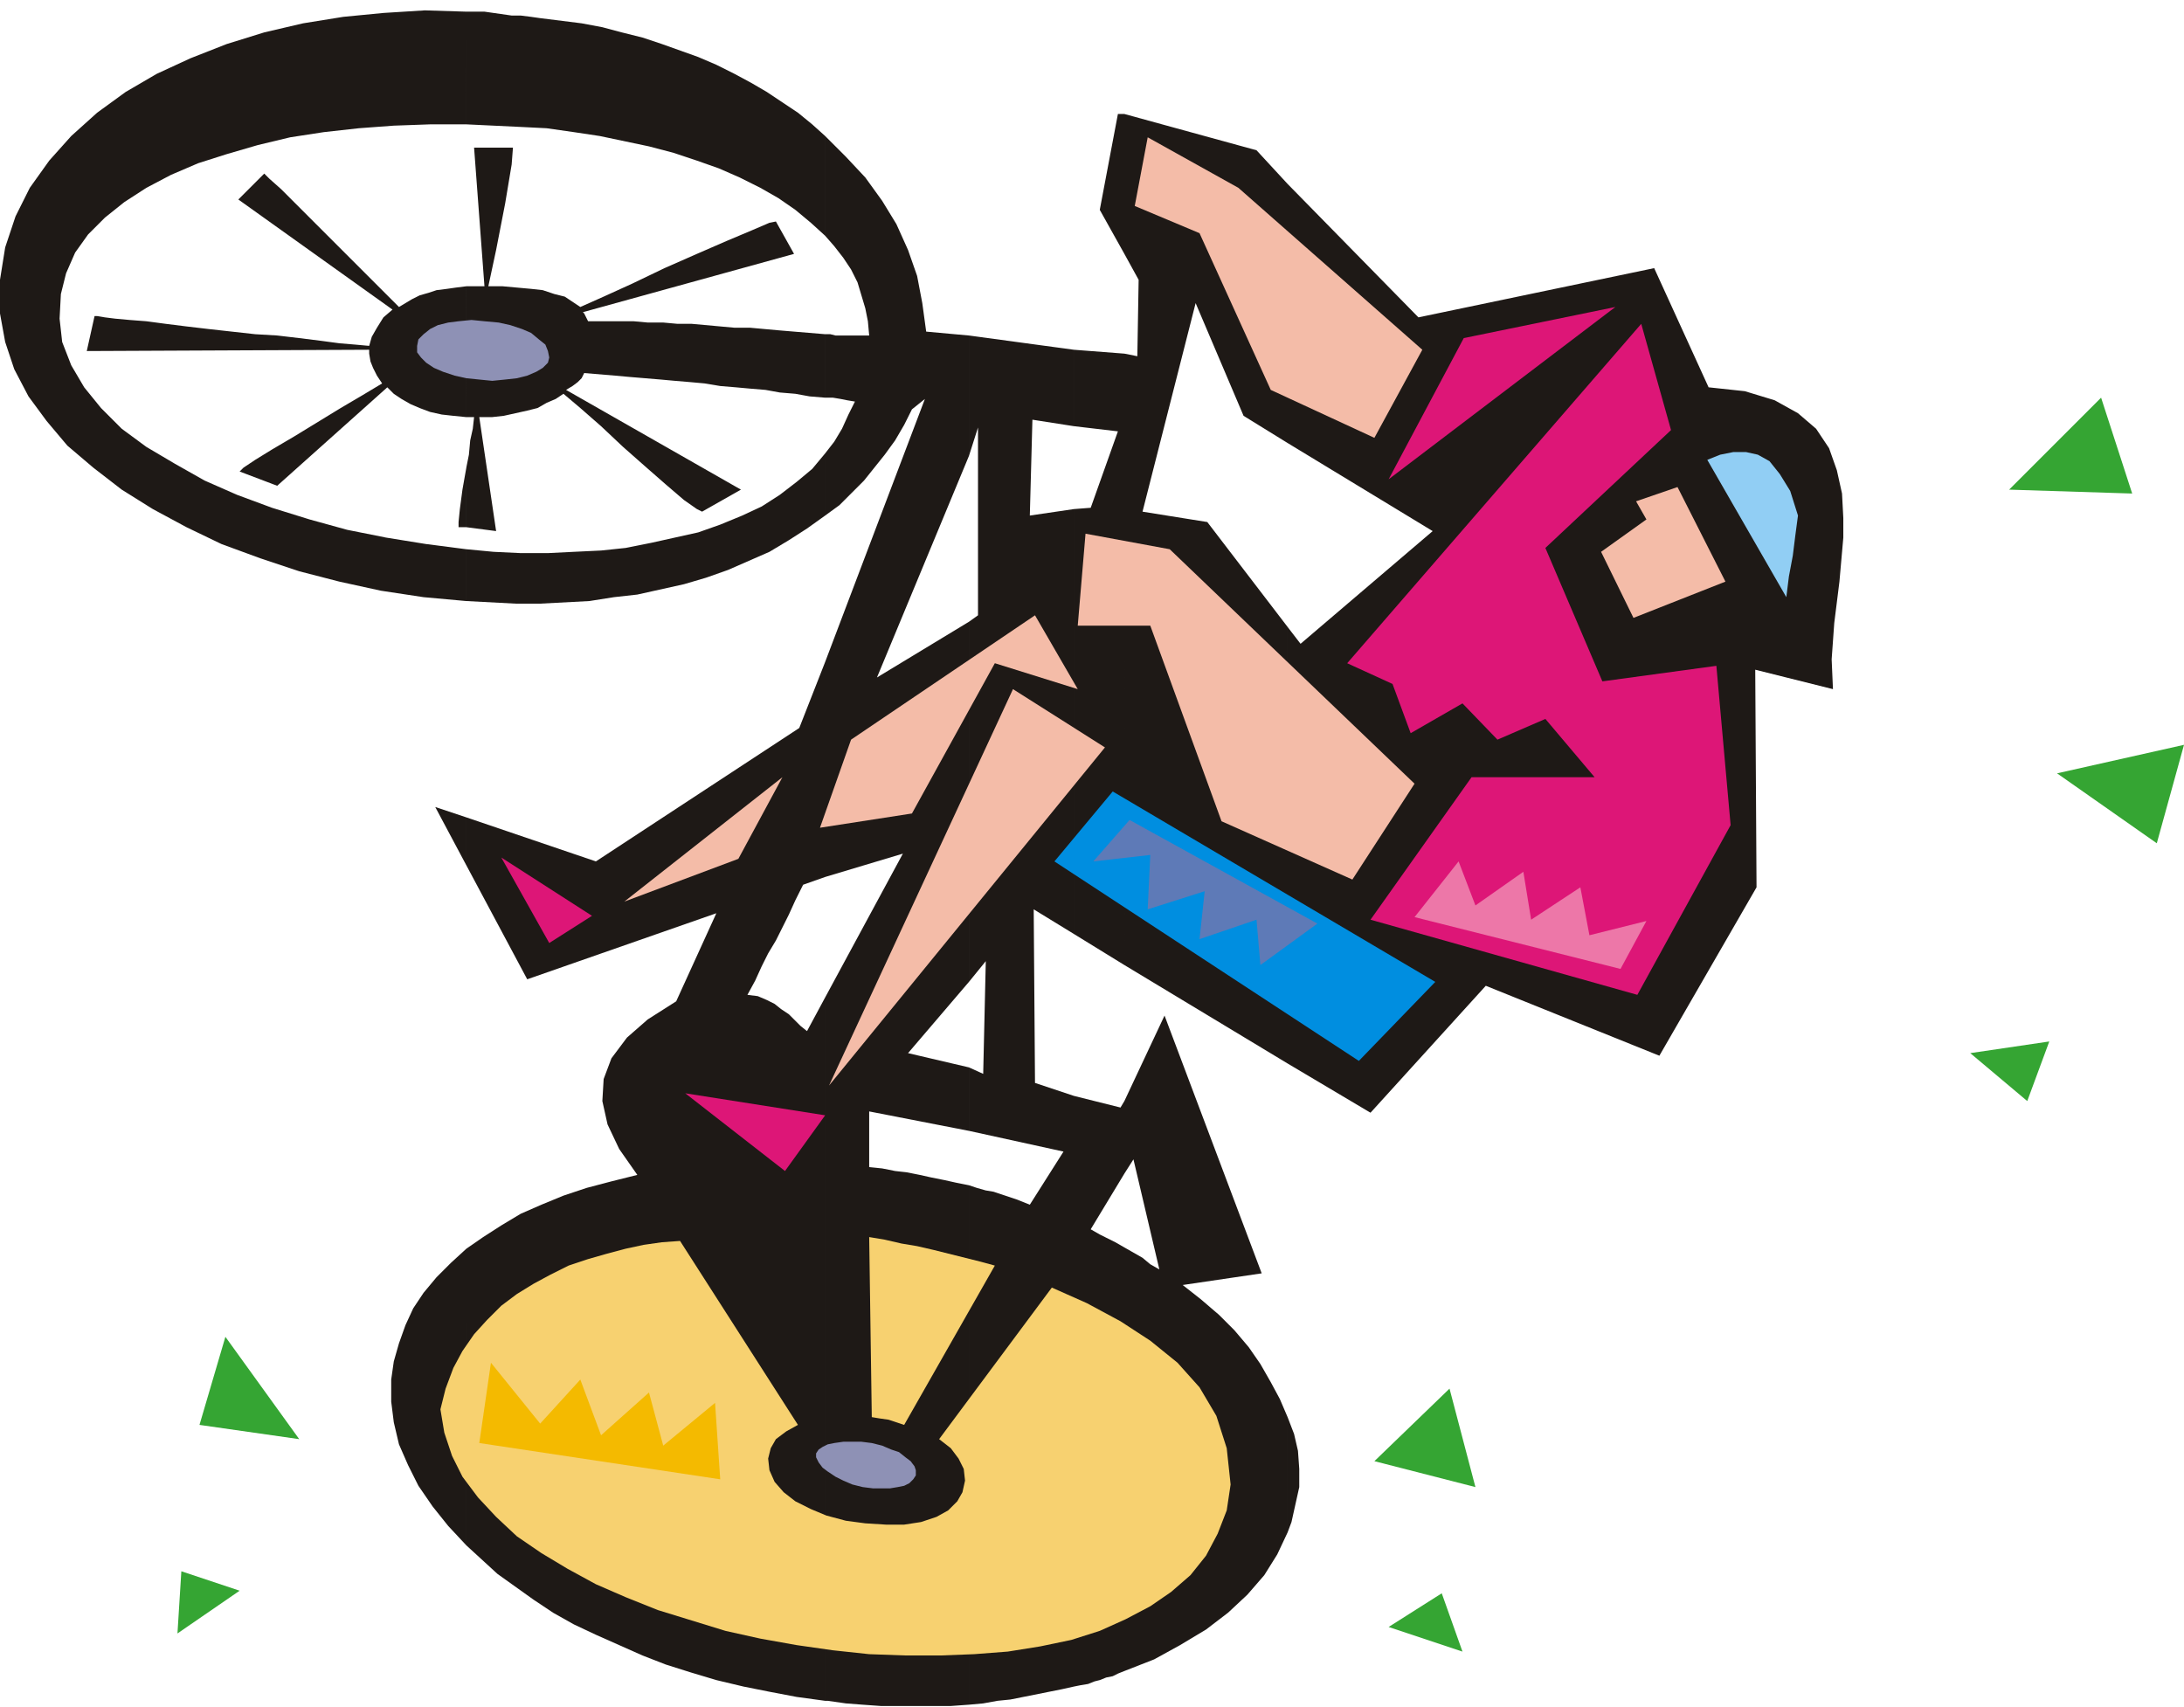 <svg xmlns="http://www.w3.org/2000/svg" fill-rule="evenodd" height="1.318in" preserveAspectRatio="none" stroke-linecap="round" viewBox="0 0 1686 1318" width="1.686in"><style>.pen1{stroke:none}.brush4{fill:#f4bca8}.brush7{fill:#dd1677}.brush8{fill:#8e91b5}.brush9{fill:#f7d170}</style><path class="pen1" d="M1423 400v15l-3 34-4 32-2 28 1 23-60-15 1 168-75 130-134-54-89 98-64-38V484l10 13 102-87-112-68V142l101 103 182-38 42 92 28 3 23 7 18 10 14 12 10 15 6 17 4 18 1 19zm-429 783v-89l5 13 3 13 1 14v14l-2 9-2 9-2 9-3 8zm0-1041v200l-34-21-37-87-41 161 50 8 62 81v337l-126-76V273l10 2 1-59-11-20V88l102 28 24 26zm0 952-6-14-7-13-8-14-9-13-11-13-12-12-14-12-14-11 61-9-75-199-31 66v56l7-11 20 85-7-4-6-5-7-4-7-4v327l23-9 20-11 20-12 17-13 15-14 13-15 10-16 8-17v-89zM868 88v108l-19-34 14-74h5zm0 185v472l-39-24V393l13-1 21-59-34-4v-59l39 3zm0 577v56l-26 43 7 4 6 3 6 3 7 4v327l-5 2-4 2-5 1-5 2-4 1-5 2-6 1-5 1V846l36 9 3-5zm-120 65 6 2 7 2 6 1 6 2 6 2 6 2 5 2 5 2 26-41-73-16v-49l11 5 2-87-13 16V480l7-5V330l-7 22v-93l81 11v59l-32-5-2 74 34-5v328l-31-19 1 134 30 10v456l-9 2-10 2-10 2-10 2-10 2-10 1-11 2-11 1V915zm-77-14 10 1 10 2 9 1 10 2 9 2 10 2 9 2 10 2v401l-14 1h-54l-14-1-13-1-14-2h-2V770l60-111-60 18V511l77-203-10 8-6 12-7 12-8 11-8 10-8 10-10 10-9 9-11 8v-48l7-9 6-10 5-11 5-10-6-1-5-1-6-1h-6v-49h4l4 1h26l-1-11-2-10-3-10-3-10-5-10-6-9-7-9-7-8v-77l16 16 15 16 13 18 11 18 9 20 7 20 4 21 3 22 33 3v93l-71 171 71-43v278l-47 55 47 11v49l-77-15v43zm-34-796v77l-11-10-12-10-13-9-14-8-16-8-16-7-17-6-18-6-19-5-19-4-19-4-20-3-21-3-20-1-21-1-21-1V9h14l7 1 7 1 7 1h7l8 1 7 1 16 2 16 2 16 3 15 4 16 4 15 5 14 5 14 5 14 6 14 7 13 7 12 7 12 8 12 8 11 9 10 9zm0 153-12-1-12-1-12-1-11-1-11-1h-12l-11-1-11-1-11-1h-11l-11-1h-12l-11-1h-35l-1-2-1-2-1-2-1-1 163-45-14-25-5 1-14 6-19 8-23 10-25 11-25 12-22 10-18 8-6-4-6-4-8-2-9-3-9-1-11-1-11-1h-11l6-28 7-36 5-30 1-13h-30l8 107h-14v101h6l-1 9-2 9-1 11-2 10v46l23 3-13-88h10l9-1 9-2 9-2 8-2 7-4 7-3 6-4 13 11 16 14 17 16 17 15 16 14 14 12 10 7 4 2 30-17-135-77 5-3 4-3 3-3 2-4 12 1 12 1 11 1 12 1 12 1 11 1 12 1 11 1 12 2 12 1 11 1 12 1 11 2 12 1 11 2 12 1v-49zm0 92v48l-14 10-14 9-15 9-16 7-16 7-17 6-17 5-18 4-18 4-18 2-19 3-19 1-19 1h-19l-19-1-19-1v-40l21 2 21 1h21l20-1 21-1 19-2 20-4 18-4 18-4 17-6 17-7 15-7 14-9 13-10 12-10 10-12zm0 161v166l-17 6-6 12-5 11-5 10-5 10-6 10-5 10-5 11-6 11 8 1 7 3 6 3 5 4 6 4 4 4 5 5 5 4 14-26v543l-22-3-21-4-20-4-21-5-20-6-19-6-18-7-18-8-18-8-17-8-16-9-15-10-14-10-14-10-12-11-12-11V964l13-9 14-9 15-9 16-7 17-7 18-6 19-5 20-5-14-20-9-19-4-18 1-17 6-16 12-16 16-14 22-14 31-68-146 51-47-88v-37l100 34 157-103 20-51zM360 9v87h-28l-28 1-27 2-27 3-26 4-25 6-24 7-22 7-21 9-19 10-17 11-15 12-13 13-10 14-7 16-4 16-1 19 2 18 7 18 10 17 13 16 16 16 19 14 22 13 23 13 25 11 27 10 29 9 29 8 30 6 31 5 31 4v40l-33-3-33-5-32-7-31-8-30-10-30-11-27-13-26-14-24-15-22-17-20-17-16-19-14-19-11-21-7-21-4-22v-26l4-25 8-24 11-22 15-21 17-19 20-18 22-16 24-14 26-12 28-11 29-9 30-7 31-5 31-3 32-2 32 1zm0 212-8 1-7 1-8 1-6 2-7 2-6 3-5 3-5 3-14-14-17-17-16-16-17-17-15-15-12-12-9-8-4-4-20 20 119 85-7 6-5 8-4 7-2 7-11-1-12-1-15-2-16-2-17-2-17-1-18-2-18-2-17-2-16-2-15-2-13-1-11-1-8-1-6-1h-2l-6 27 218-1v3l1 6 2 5 3 6 4 6-15 9-17 10-18 11-18 11-17 10-13 8-9 6-3 3 29 11 85-76 5 5 6 4 7 4 7 3 8 3 9 2 9 1 10 1V221zm0 140-3 17-2 15-1 10v4h6v-46zm0 270v37l-24-45 24 8zm0 333v229l-14-15-12-15-11-16-8-16-7-16-4-17-2-16v-17l2-14 4-14 5-14 6-13 8-12 10-12 11-11 12-11z" style="fill:#1e1916"/><path class="pen1" d="m185 1228-48 33 3-48 45 15zm887 28 57 19-16-45-41 26zm47-184-58 56 78 20-20-76zm-945-40 57 79-77-11 20-68zm1408-228-61 9 44 37 17-46zm104-229-98 22 77 54 21-76zm-64-268-71 71 95 3-24-74z" style="fill:#35a533"/><path class="pen1 brush4" d="m832 532-64-20-64 116-71 11 24-68 142-96 33 57z"/><path class="pen1 brush4" d="M853 577 640 838l142-306 71 45zM482 696l122-96-34 63-88 33z"/><path class="pen1" style="fill:#008ee0" d="M1049 819 814 665l45-54 249 147-59 61z"/><path class="pen1" style="fill:#91cef4" d="m1388 398-6-19-8-13-8-10-9-5-9-2h-10l-10 2-10 4 61 106 2-16 3-16 2-16 2-15z"/><path class="pen1 brush4" d="m1332 449-71 28-25-51 35-25-8-14 32-11 37 73z"/><path class="pen1 brush7" d="m1040 512 35 16 14 38 40-23 27 28 37-16 38 45h-95l-78 110 206 58 72-131-11-123-88 12-44-103 97-91-23-82-227 262z"/><path class="pen1 brush4" d="m876 159 50 21 55 121 80 37 37-68-142-125-70-39-10 53z"/><path class="pen1 brush7" d="m1247 237-175 133 58-109 117-24z"/><path class="pen1 brush4" d="m943 634 101 45 48-74-189-181-65-12-6 71h56l55 151z"/><path class="pen1 brush8" d="m424 276-1 4-4 4-5 3-7 3-8 2-9 1-10 1-10-1-10-1-9-2-9-3-7-3-6-4-4-4-3-4v-5l1-5 4-4 5-4 6-3 8-2 8-1 10-1 10 1 11 1 9 2 9 3 7 3 6 5 5 4 2 5 1 5z"/><path class="pen1 brush7" d="m529 844 77 60 31-43-108-17zM424 728l33-21-70-45 37 66z"/><path class="pen1 brush9" d="m671 955 12 2 13 3 12 2 13 3 12 3 12 3 12 3 11 3-70 123-6-2-6-2-7-1-6-1-2-139z"/><path class="pen1 brush9" d="m812 994 27 12 26 14 23 15 21 17 17 19 13 22 8 25 3 28-3 20-7 18-9 17-12 15-15 13-16 11-19 10-20 9-22 7-24 5-25 4-26 2-26 1h-27l-28-1-28-3-28-4-28-5-27-6-26-8-26-8-25-10-23-10-22-12-20-12-19-13-16-15-14-15-12-16-8-16-6-18-3-18 4-16 6-16 7-13 9-13 10-11 11-11 12-9 13-8 13-7 14-7 15-5 14-4 15-4 14-3 14-2 14-1 91 142-9 5-8 6-4 7-2 8 1 9 4 9 7 8 9 7 12 6 12 5 15 4 15 2 16 1h14l13-2 12-4 9-5 7-7 4-7 2-9-1-9-4-8-6-8-9-7 87-117z"/><path class="pen1 brush8" d="m707 1139-2 3-3 3-4 2-5 1-6 1h-13l-8-1-8-2-7-3-6-3-6-4-4-3-3-4-2-4v-3l2-3 3-2 4-2 5-1 7-1h14l8 1 8 2 7 3 6 2 5 4 4 3 3 4 1 3v4z"/><path class="pen1" style="fill:#f4ba00" d="m556 1142-4-59-40 33-11-41-37 33-16-43-31 34-38-47-9 62 186 28z"/><path class="pen1" style="fill:#ed77a8" d="m1092 708 34-43 13 34 37-26 6 37 38-25 7 37 44-11-20 37-159-40z"/><path class="pen1" style="fill:#5e7ab7" d="m1017 713-44 32-3-35-44 15 4-37-44 14 2-42-44 5 28-32 145 80z"/></svg>
